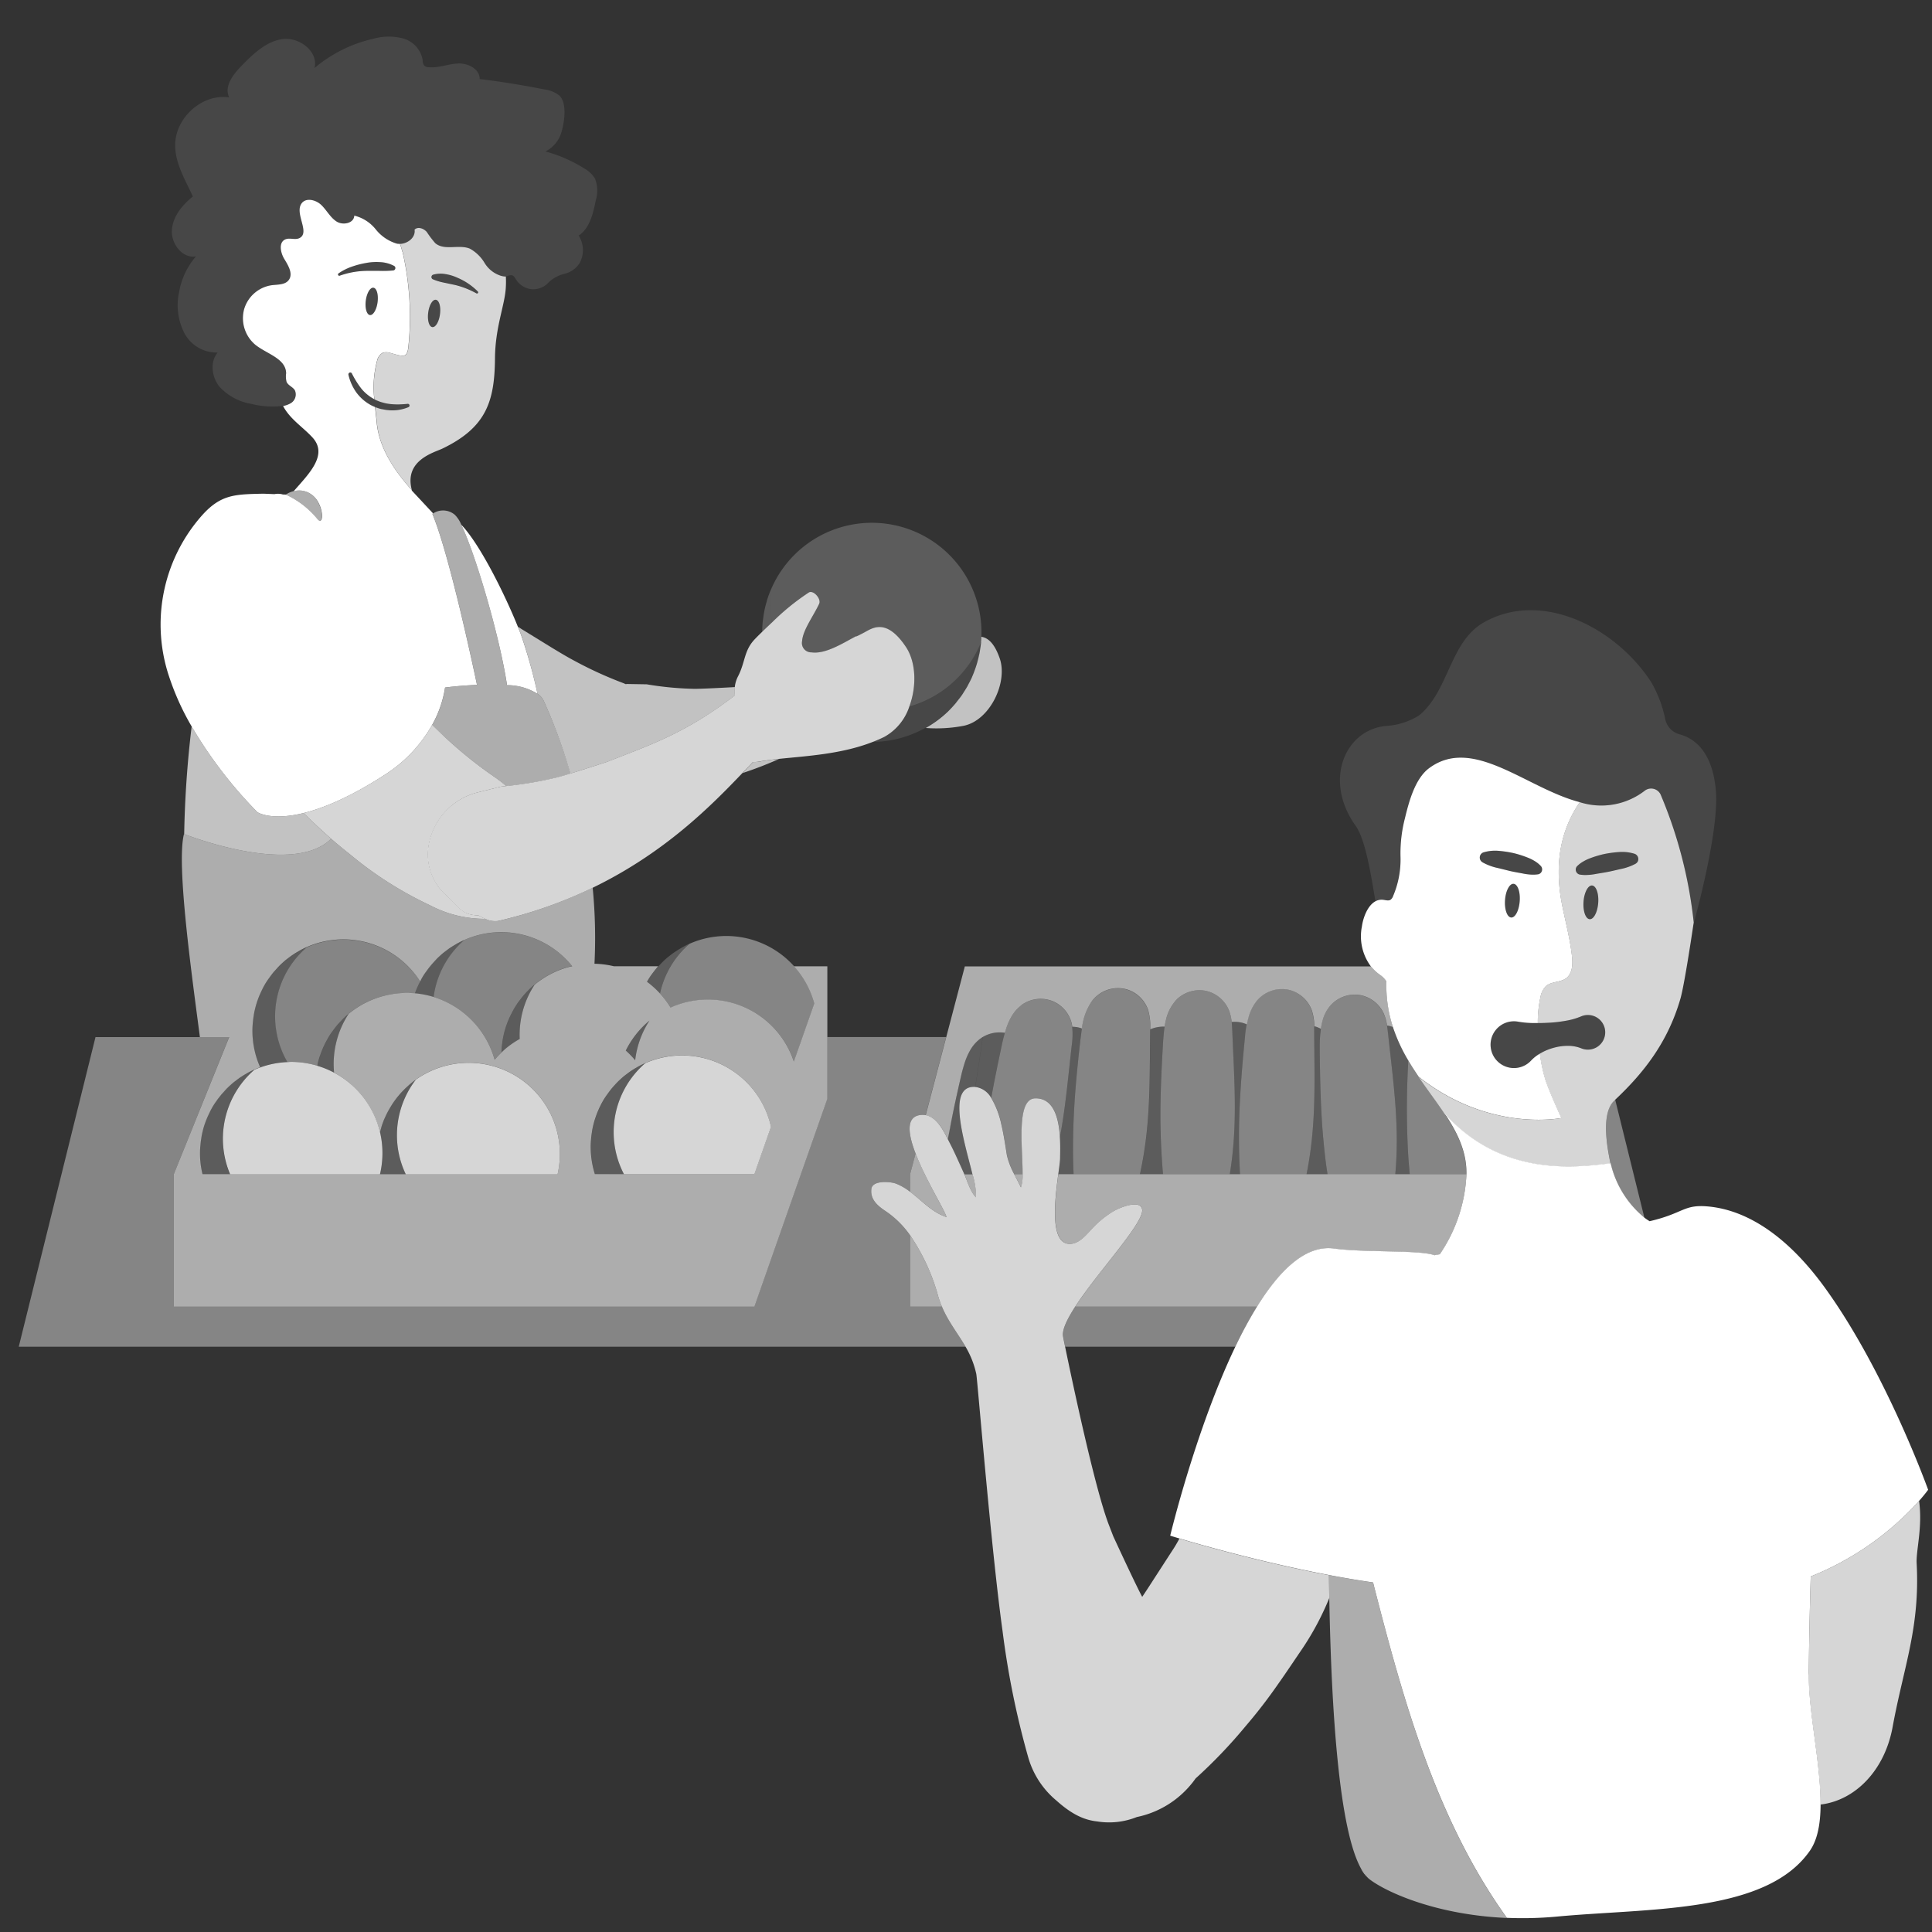 <svg viewBox="0 0 300 300" xmlns="http://www.w3.org/2000/svg"><rect x="0" y="0" width="300" height="300" fill="#333333" stroke="none"/><g fill="#fff"><path d="m 58.14 62 l -.03 -.01 z"/><path d="m 59.37 63.55 c .09 .02 .17 .03 .26 .04 -.15 -.03 -.29 -.05 -.44 -.09 .07 .02 .13 .04 .18 .05 z"/><path d="m 59.9 63.64 l .1 .01 c .17 .02 .35 .04 .52 .05 -.22 -.01 -.44 -.04 -.67 -.07 z"/><path d="m 59.4 62.5 c .18 .05 .37 .1 .56 .14 -.19 -.04 -.38 -.09 -.56 -.14 z"/><path d="m 58.72 62.27 c -.19 -.08 -.38 -.16 -.56 -.26 .18 .09 .37 .18 .56 .26 z"/><path d="m 59.34 62.48 h -.01 q -.31 -.09 -.6 -.21 .3 .12 .61 .21 z"/><path d="m 57.63 62.94 a 6.31 6.31 0 0 0 .62 .28 l .03 .01 a 6.47 6.47 0 0 1 -.65 -.29 z"/><path d="m 58.8 63.41 l .03 .01 .1 .03 c -.14 -.04 -.27 -.08 -.41 -.13 .09 .02 .18 .06 .28 .09 z"/><path d="m 116.95 118.32 c -.52 .53 -1.06 1.11 -1.64 1.72 a 59.34 59.34 0 0 0 5.66 -2.19 c -1.06 .11 -2.07 .24 -3 .4 a 3.98 3.98 0 0 1 -1.02 .07 z" opacity=".7"/><path d="m 152.35 99.72 c 0 .04 -.01 .09 -.02 .13 -.03 .29 -.07 .58 -.12 .88 -.03 .22 -.07 .45 -.11 .67 -.05 .28 -.12 .56 -.19 .84 -.06 .23 -.12 .46 -.18 .69 -.08 .26 -.16 .53 -.25 .79 q -.13 .36 -.26 .72 c -.1 .25 -.2 .49 -.3 .73 s -.24 .5 -.36 .74 c -.11 .22 -.23 .45 -.35 .67 -.15 .26 -.31 .52 -.48 .78 -.12 .19 -.24 .39 -.37 .58 -.2 .29 -.42 .56 -.64 .84 -.12 .15 -.23 .3 -.35 .45 -.36 .42 -.73 .83 -1.13 1.22 a 16.97 16.97 0 0 1 -3.49 2.59 22.43 22.43 0 0 0 5.89 -.34 c 4.09 -.84 6.88 -6.74 5.6 -10.46 -.85 -2.45 -1.89 -3.21 -2.85 -3.36 -.01 .29 -.03 .59 -.06 .88 z" opacity=".7"/><path d="m 135.53 115.22 a 17.11 17.11 0 0 0 3.21 -.33 17.11 17.11 0 0 1 -3.21 .33 z"/><path d="m 119.03 93.49 c .05 -.17 .09 -.35 .15 -.52 -.06 .17 -.1 .35 -.15 .52 z"/><path d="m 118.36 97.79 v .32 -.01 c .01 -.1 0 -.21 0 -.31 z"/><path d="m 118.67 94.98 c .04 -.2 .08 -.39 .12 -.59 -.04 .2 -.08 .39 -.12 .59 z"/><path d="m 118.45 96.42 c .02 -.17 .05 -.33 .07 -.49 -.02 .16 -.05 .32 -.07 .49 z"/><path d="m 119.9 96.64 a 36.4 36.4 0 0 1 5.73 -4.64 c .74 -.35 1.92 1.04 1.57 1.78 -.9 1.9 -2.53 4.07 -2.65 5.79 a 1.45 1.45 0 0 0 1.45 1.75 c 1.76 .24 3.8 -.8 5.86 -1.93 2.3 -1.27 -.08 .11 2.27 -1.12 1.26 -.66 3.45 -2.41 6.53 2.19 1.59 2.37 1.69 6.11 .56 9.21 a 17.02 17.02 0 0 0 11.11 -9.92 c .03 -.29 .04 -.59 .06 -.88 a 17.02 17.02 0 0 0 -32.77 -7.09 17.13 17.13 0 0 0 .28 4.86 z" opacity=".2"/><path d="m 152.1 101.39 c -.05 .28 -.12 .56 -.19 .84 .08 -.28 .14 -.55 .19 -.84 z"/><path d="m 152.33 99.85 c -.03 .29 -.07 .58 -.12 .88 .05 -.29 .09 -.59 .12 -.88 z"/><path d="m 148.73 108.77 c -.12 .15 -.23 .3 -.35 .45 .12 -.15 .23 -.3 .35 -.45 z"/><path d="m 151.74 102.92 q -.11 .4 -.25 .79 c .09 -.26 .17 -.52 .25 -.79 z"/><path d="m 150.56 105.9 c -.11 .22 -.23 .45 -.35 .67 .13 -.22 .24 -.44 .35 -.67 z"/><path d="m 149.74 107.35 c -.12 .19 -.24 .39 -.37 .58 .13 -.19 .25 -.39 .37 -.58 z"/><path d="m 151.23 104.43 c -.1 .25 -.2 .49 -.3 .73 .1 -.24 .2 -.48 .3 -.73 z"/><path d="m 147.24 110.43 c .4 -.39 .78 -.8 1.13 -1.22 .13 -.15 .23 -.3 .35 -.45 .22 -.28 .44 -.56 .64 -.84 .13 -.19 .25 -.39 .37 -.58 .16 -.26 .33 -.51 .48 -.78 .12 -.22 .24 -.44 .35 -.67 .12 -.25 .25 -.49 .36 -.74 s .21 -.49 .3 -.73 .18 -.48 .26 -.72 q .13 -.39 .25 -.79 c .07 -.23 .13 -.46 .18 -.69 .07 -.28 .13 -.56 .19 -.84 .04 -.22 .07 -.44 .11 -.67 .04 -.29 .09 -.58 .12 -.88 0 -.04 .01 -.09 .02 -.13 l -.01 .02 a 17.02 17.02 0 0 1 -11.11 9.92 8.36 8.36 0 0 1 -3.88 4.76 c -.6 .3 -1.21 .56 -1.83 .8 a 17.11 17.11 0 0 0 3.21 -.33 17.32 17.32 0 0 0 8.5 -4.46 z" opacity=".1"/><path d="m 119.9 96.64 a 17.13 17.13 0 0 1 -.28 -4.87 v -.02 c -.16 .4 -.31 .8 -.44 1.21 -.06 .17 -.1 .35 -.15 .52 -.09 .3 -.17 .6 -.24 .9 -.04 .2 -.09 .39 -.12 .59 -.06 .31 -.11 .63 -.15 .95 -.02 .16 -.05 .33 -.07 .49 -.05 .46 -.08 .91 -.09 1.37 v .31 c .46 -.43 .98 -.93 1.54 -1.45 z" opacity=".2"/><path d="m 83.47 107.74 a 2.58 2.58 0 0 1 1.03 1.25 80.81 80.81 0 0 1 4.07 11.13 c 2.37 -.73 5.74 -1.83 5.74 -1.83 l 1.3 -.51 c 6.27 -2.44 11.34 -4.3 18.51 -9.8 a 5.41 5.41 0 0 1 -.01 -1.29 c -1.2 .07 -5.29 .29 -6.35 .27 a 50.07 50.07 0 0 1 -7.34 -.7 l -2.98 -.05 c -.1 0 -.2 .02 -.3 .02 -.13 -.06 -.26 -.12 -.39 -.17 a 60.89 60.89 0 0 1 -7.51 -3.43 c -1.21 -.64 -2.38 -1.35 -3.54 -2.05 l -4.35 -2.68 c -.34 -.2 -.64 -.4 -.93 -.6 .24 .58 .43 1.11 .59 1.54 a 79.3 79.3 0 0 1 2.46 8.9 z" opacity=".7"/><path d="m 51.42 130.24 q -1.44 -1.26 -2.83 -2.59 c -.5 -.48 -.98 -.94 -1.45 -1.4 -5.09 1.25 -7.16 -.13 -7.16 -.13 a 67.57 67.57 0 0 1 -10.22 -13.32 164.16 164.16 0 0 0 -1.16 16.71 c .51 .2 16.92 6.61 22.82 .73 z" opacity=".7"/><path d="m 77.34 143.01 a 3.54 3.54 0 0 1 -1.96 -.33 18.26 18.26 0 0 1 -8.61 -2.11 57.3 57.3 0 0 1 -12.53 -8 c -.96 -.74 -1.9 -1.53 -2.82 -2.33 -5.9 5.88 -22.32 -.53 -22.82 -.73 l -.03 -.01 c -1.23 4.72 1.28 22.34 2.47 31.54 h 4.55 l -8.6 21.29 v 20.56 h 90.15 l 11.33 -32.28 v -20.56 h -5.17 a 14.12 14.12 0 0 1 3.14 5.78 l -3.17 9.02 a 14.05 14.05 0 0 0 -19.14 -8.39 13.95 13.95 0 0 0 -1.66 -2.2 14.12 14.12 0 0 0 -2.01 -1.81 q .24 -.42 .51 -.83 c .06 -.09 .12 -.17 .18 -.25 .18 -.25 .36 -.49 .55 -.73 .1 -.12 .19 -.24 .29 -.35 .07 -.08 .14 -.17 .21 -.25 h -6.88 a 14.11 14.11 0 0 0 -3.01 -.39 80.41 80.41 0 0 0 -.28 -11.81 69.67 69.67 0 0 1 -14.69 5.17 z m 15.02 39.27 a 14.16 14.16 0 0 1 -.64 -4.21 c 0 -.44 .03 -.87 .07 -1.3 .01 -.13 .03 -.25 .04 -.38 q .06 -.48 .14 -.94 c .02 -.12 .04 -.24 .07 -.36 .09 -.41 .19 -.81 .31 -1.21 .02 -.05 .04 -.1 .05 -.15 q .17 -.52 .37 -1.02 c .05 -.12 .11 -.25 .16 -.37 q .18 -.41 .38 -.8 c .06 -.11 .11 -.23 .18 -.34 .19 -.35 .4 -.69 .62 -1.01 .06 -.09 .12 -.17 .18 -.25 q .26 -.37 .54 -.73 .14 -.18 .29 -.35 c .17 -.2 .36 -.4 .54 -.6 .1 -.1 .2 -.21 .3 -.31 q .41 -.4 .84 -.77 c .11 -.09 .22 -.17 .33 -.26 .21 -.16 .42 -.32 .63 -.47 .14 -.1 .28 -.19 .42 -.28 .21 -.14 .43 -.27 .66 -.4 .13 -.08 .26 -.16 .4 -.23 q .47 -.25 .96 -.47 l -.01 .01 a 14.15 14.15 0 0 1 19.52 9.88 l -2.58 7.36 h -24.75 c -.01 -.01 -.02 -.02 -.02 -.04 z m 6.27 -17.64 a 14.01 14.01 0 0 0 -1.46 -1.51 14.22 14.22 0 0 1 3.69 -4.66 14.22 14.22 0 0 0 -2.23 6.17 z m -9.79 -14.6 c -.22 .05 -.44 .09 -.66 .15 a 14.12 14.12 0 0 0 -5.16 2.71 14.16 14.16 0 0 0 -2.32 8.43 14.14 14.14 0 0 0 -1.91 1.28 c -.33 .26 -.63 .54 -.93 .83 0 -.04 0 -.07 .01 -.11 0 .04 -.01 .07 -.01 .11 a 14.07 14.07 0 0 0 -1.06 1.13 c 0 -.02 -.01 -.04 -.01 -.06 a 14.16 14.16 0 0 0 -22.65 -7.08 14.15 14.15 0 0 0 -2.26 9.13 14.19 14.19 0 0 1 7.12 9.26 c .04 -.16 .09 -.31 .13 -.47 .04 -.12 .07 -.25 .1 -.37 .12 -.38 .25 -.75 .4 -1.12 .04 -.1 .09 -.19 .13 -.28 .12 -.28 .25 -.55 .39 -.82 .07 -.14 .14 -.27 .22 -.4 .13 -.24 .27 -.47 .41 -.7 .08 -.12 .15 -.24 .23 -.36 q .32 -.47 .67 -.92 c .09 -.11 .18 -.21 .27 -.32 .17 -.2 .34 -.4 .53 -.59 q .17 -.18 .35 -.36 c .18 -.18 .37 -.35 .56 -.52 .11 -.1 .22 -.21 .34 -.3 .27 -.23 .56 -.45 .85 -.66 l -.01 .01 a 14.16 14.16 0 0 1 22.01 14.69 h -55.14 a 14 14 0 0 1 -.32 -1.82 14.45 14.45 0 0 1 -.07 -1.45 c 0 -.44 .03 -.87 .07 -1.3 .01 -.13 .03 -.25 .04 -.38 q .06 -.48 .14 -.95 c .02 -.12 .04 -.24 .07 -.36 .09 -.41 .19 -.81 .31 -1.21 .02 -.05 .03 -.1 .05 -.14 q .17 -.52 .38 -1.02 c .05 -.12 .1 -.25 .16 -.37 .12 -.27 .25 -.54 .38 -.8 .06 -.11 .11 -.23 .18 -.34 .19 -.35 .4 -.69 .62 -1.01 .06 -.08 .12 -.16 .18 -.25 .17 -.25 .36 -.49 .55 -.73 .1 -.12 .19 -.24 .29 -.35 l .54 -.6 c .1 -.1 .19 -.21 .3 -.31 q .41 -.4 .84 -.77 c .11 -.09 .22 -.17 .33 -.26 .21 -.16 .42 -.32 .64 -.48 .14 -.1 .28 -.19 .42 -.28 .22 -.14 .43 -.27 .66 -.4 .13 -.08 .26 -.16 .4 -.23 .32 -.17 .64 -.33 .96 -.47 l -.01 .01 c .27 -.12 .56 -.23 .84 -.33 a 13.99 13.99 0 0 1 -.56 -1.48 14.17 14.17 0 0 1 -.64 -4.21 c 0 -.44 .03 -.87 .07 -1.3 .01 -.13 .03 -.25 .04 -.38 q .06 -.48 .14 -.94 c .02 -.12 .04 -.24 .07 -.36 .09 -.41 .19 -.81 .31 -1.21 .02 -.05 .04 -.1 .05 -.15 .11 -.35 .24 -.69 .37 -1.02 .05 -.12 .11 -.25 .16 -.37 q .18 -.4 .38 -.8 c .06 -.11 .11 -.23 .18 -.34 .19 -.35 .4 -.69 .62 -1.01 .06 -.09 .12 -.17 .18 -.25 q .26 -.37 .54 -.73 c .1 -.12 .19 -.24 .29 -.35 l .54 -.6 c .1 -.1 .2 -.21 .3 -.31 .27 -.27 .55 -.52 .84 -.77 .11 -.09 .22 -.17 .33 -.26 .21 -.16 .42 -.32 .63 -.47 q .21 -.14 .42 -.28 c .21 -.14 .43 -.27 .66 -.4 .13 -.08 .26 -.16 .4 -.23 .31 -.17 .64 -.33 .96 -.47 l -.01 .01 a 14.14 14.14 0 0 1 17.58 5.35 c .06 -.11 .11 -.22 .17 -.33 .19 -.35 .4 -.69 .62 -1.01 l .18 -.24 c .18 -.25 .36 -.5 .55 -.73 .1 -.12 .19 -.23 .29 -.35 .18 -.21 .36 -.4 .54 -.6 .1 -.1 .19 -.21 .29 -.31 q .41 -.4 .84 -.77 c .11 -.09 .22 -.17 .33 -.26 .21 -.16 .42 -.32 .64 -.48 .14 -.1 .28 -.19 .42 -.28 .22 -.14 .44 -.27 .66 -.4 .13 -.08 .26 -.16 .4 -.23 q .47 -.25 .96 -.47 l -.01 .01 a 14.14 14.14 0 0 1 16.73 4.08 z" opacity=".6"/><path d="m 51.42 130.24 c .92 .8 1.85 1.58 2.82 2.33 a 57.3 57.3 0 0 0 12.53 8 18.26 18.26 0 0 0 8.61 2.11 8.27 8.27 0 0 1 -1.07 -.54 c -2.62 -.06 -2.95 -1.26 -4.89 -3.01 a 8.48 8.48 0 0 1 -2.82 -8.05 10.24 10.24 0 0 1 7.68 -8.06 l 3.5 -.87 c .28 -.03 .56 -.06 .83 -.09 -.47 -.41 -.96 -.8 -1.5 -1.19 a 67.11 67.11 0 0 1 -7.72 -6.13 c -.78 -.71 -1.53 -1.45 -2.28 -2.19 a 21.95 21.95 0 0 1 -7.16 7.63 c -5.53 3.59 -9.73 5.31 -12.81 6.07 .47 .46 .95 .92 1.45 1.4 q 1.39 1.32 2.83 2.59 z" opacity=".8"/><path d="m 39.98 126.12 s 2.07 1.38 7.16 .13 c 3.09 -.76 7.29 -2.48 12.81 -6.07 a 21.95 21.95 0 0 0 7.16 -7.63 17.24 17.24 0 0 0 2 -5.79 c 1.52 -.2 3.18 -.34 4.96 -.41 -1.52 -7.16 -4.63 -21.05 -6.93 -26.55 a 1.38 1.38 0 0 1 .11 -.08 c -2.09 -2.25 -3.3 -3.54 -3.3 -3.54 -.01 -.03 -.01 -.05 -.02 -.08 -1.44 -1.63 -4.95 -5.65 -5.42 -10.34 -.08 -.85 -.19 -1.7 -.27 -2.56 a 6.31 6.31 0 0 1 -.62 -.28 6.82 6.82 0 0 1 -2.29 -1.99 7.67 7.67 0 0 1 -1.22 -2.72 .3 .3 0 0 1 .14 -.33 .28 .28 0 0 1 .39 .11 l .01 .02 a 14.02 14.02 0 0 0 1.44 2.31 6.51 6.51 0 0 0 2 1.65 l .03 .01 a 15.96 15.96 0 0 1 .42 -5.93 1.85 1.85 0 0 1 .92 -1.29 2 2 0 0 1 1.17 .05 c .5 .12 1.71 .57 2.19 .37 s .56 -1.02 .6 -1.45 a 44.94 44.94 0 0 0 -.91 -14.6 l -.03 -.02 a 12.42 12.42 0 0 0 -.38 -1.25 2.16 2.16 0 0 1 -.45 -.02 6.57 6.57 0 0 1 -3.3 -2.22 6.12 6.12 0 0 0 -3.34 -2.14 c -.04 1.19 -1.75 1.55 -2.74 .92 s -1.54 -1.77 -2.39 -2.58 -2.4 -1.18 -3.07 -.21 c -1.09 1.57 1.39 4.51 -.31 5.36 -.68 .34 -1.55 -.11 -2.24 .22 -1.03 .5 -.7 2.08 -.09 3.07 s 1.35 2.25 .69 3.19 c -.56 .8 -1.72 .72 -2.68 .84 a 5.25 5.25 0 0 0 -4.28 3.75 5.39 5.39 0 0 0 1.74 5.49 c 1.77 1.43 4.76 2.13 4.79 4.44 a 3.42 3.42 0 0 0 .07 1.33 c .25 .56 .95 .77 1.28 1.29 a 1.58 1.58 0 0 1 -.67 2.04 3.55 3.55 0 0 1 -1.15 .41 c .05 .09 .09 .19 .15 .28 1.11 1.89 2.97 3.04 4.41 4.61 2.5 2.73 -.63 5.7 -2.92 8.35 a 3.23 3.23 0 0 1 2.77 .51 c 2 1.42 2 5.14 .89 3.77 a 13.74 13.74 0 0 0 -4.87 -3.76 l -.48 -.02 -.03 -.01 a 2.75 2.75 0 0 0 -1.27 -.04 c -.89 -.04 -1.71 -.07 -1.74 -.07 -4.36 .1 -6.57 .08 -9.52 3.39 a 25.52 25.52 0 0 0 -5.32 24.3 40.32 40.32 0 0 0 3.73 8.45 67.57 67.57 0 0 0 10.22 13.32 z m 18.65 -79.2 c -.15 1.17 -.69 2.07 -1.19 2 s -.79 -1.07 -.64 -2.24 .68 -2.07 1.19 -2 .79 1.07 .64 2.24 z m 2.42 -4.92 h -.01 a 17.16 17.16 0 0 1 -2.1 .06 c -.69 -.01 -1.38 -.01 -2.07 0 a 13.05 13.05 0 0 0 -4.12 .75 .19 .19 0 0 1 -.23 -.08 .2 .2 0 0 1 .05 -.28 8.44 8.44 0 0 1 2 -1.02 13.7 13.7 0 0 1 2.18 -.58 8.71 8.71 0 0 1 2.25 -.15 5.17 5.17 0 0 1 2.2 .59 .38 .38 0 0 1 .19 .29 .38 .38 0 0 1 -.34 .42 z"/><path d="m 58.72 62.27 q .3 .12 .6 .21 a 6.61 6.61 0 0 1 -1.17 -.47 c .19 .09 .38 .18 .57 .26 z"/><path d="m 70.77 72.54 l .04 -.02"/><path d="m 78.73 106.39 a 8.93 8.93 0 0 1 4.74 1.35 79.3 79.3 0 0 0 -2.47 -8.89 c -.15 -.44 -.35 -.96 -.59 -1.54 -1.79 -4.47 -5.75 -12.68 -8.79 -15.84 2.18 4.47 5.98 17.36 7.11 24.92 z"/><path d="m 77.68 42.79 a 4.56 4.56 0 0 1 -2.44 -1.97 6.08 6.08 0 0 0 -2.28 -2.21 c -1.71 -.71 -3.95 .36 -5.37 -.85 a 15.42 15.42 0 0 1 -1.32 -1.74 c -.48 -.55 -1.38 -.88 -1.9 -.36 .19 1.2 -1.04 2.17 -2.25 2.21 a 12.42 12.42 0 0 1 .38 1.25 l .03 .02 a 44.94 44.94 0 0 1 .91 14.6 c -.04 .43 -.13 1.25 -.6 1.45 s -1.69 -.25 -2.19 -.37 a 2 2 0 0 0 -1.17 -.05 1.85 1.85 0 0 0 -.92 1.29 15.96 15.96 0 0 0 -.42 5.94 l .02 .01 a 6.61 6.61 0 0 0 1.17 .47 h .01 c .02 .01 .04 .01 .06 .02 .18 .05 .37 .1 .56 .14 q .32 .06 .65 .1 a 11.5 11.5 0 0 0 1.33 .06 c .45 -.02 .9 -.04 1.35 -.09 h .01 a .26 .26 0 0 1 .27 .16 .27 .27 0 0 1 -.14 .35 6.46 6.46 0 0 1 -2.89 .49 c -.17 -.01 -.35 -.03 -.52 -.05 l -.1 -.01 -.04 -.01 c -.08 -.01 -.15 -.03 -.23 -.04 s -.17 -.03 -.26 -.04 c -.06 -.01 -.12 -.03 -.17 -.04 -.09 -.02 -.18 -.04 -.27 -.07 l -.1 -.03 -.03 -.01 c -.09 -.03 -.18 -.06 -.27 -.09 s -.16 -.05 -.25 -.08 l -.03 -.01 c .09 .86 .19 1.71 .27 2.56 .46 4.69 3.98 8.7 5.42 10.34 -1.28 -4.67 3.46 -5.86 4.73 -6.47 6.86 -3.3 8.11 -7.38 8.17 -14.02 .04 -4.88 1.52 -8.19 1.68 -10.96 a 15.47 15.47 0 0 0 .01 -1.74 2.77 2.77 0 0 1 -.87 -.15 z m -9.36 6 c -.15 1.17 -.68 2.07 -1.19 2 s -.79 -1.07 -.64 -2.24 .68 -2.07 1.19 -2 .8 1.07 .64 2.24 z m 5.92 -3.32 a .2 .2 0 0 1 -.27 .08 13.09 13.09 0 0 0 -3.31 -1.3 l -1.71 -.36 a 8.61 8.61 0 0 1 -1.72 -.52 h -.01 a .38 .38 0 0 1 -.21 -.24 .39 .39 0 0 1 .25 -.48 4.27 4.27 0 0 1 1.92 -.09 7.05 7.05 0 0 1 1.84 .56 9.9 9.9 0 0 1 3.17 2.13 .21 .21 0 0 1 .05 .22 z" opacity=".8"/><path d="m 67.68 46.54 c -.5 -.07 -1.04 .83 -1.19 2 s .14 2.18 .64 2.24 1.04 -.83 1.19 -2 -.13 -2.17 -.64 -2.24 z" opacity=".1"/><path d="m 57.99 44.68 c -.51 -.07 -1.04 .83 -1.19 2 s .14 2.17 .64 2.24 1.04 -.83 1.19 -2 -.13 -2.17 -.64 -2.24 z" opacity=".1"/><path d="m 58.52 63.31 c .14 .05 .27 .09 .41 .13 .09 .03 .18 .05 .27 .07 .14 .03 .29 .06 .44 .09 .08 .01 .15 .03 .23 .04 .22 .03 .44 .06 .67 .07 a 6.46 6.46 0 0 0 2.89 -.49 .27 .27 0 0 0 .14 -.35 .26 .26 0 0 0 -.27 -.16 h -.01 c -.45 .05 -.91 .07 -1.35 .09 a 11.5 11.5 0 0 1 -1.33 -.06 q -.33 -.04 -.65 -.1 c -.19 -.04 -.37 -.09 -.56 -.14 -.02 -.01 -.04 -.01 -.06 -.02 q -.31 -.09 -.62 -.21 c -.19 -.08 -.38 -.16 -.56 -.26 l -.02 -.01 -.03 -.01 a 6.51 6.51 0 0 1 -2 -1.65 14.02 14.02 0 0 1 -1.44 -2.31 l -.01 -.02 a .28 .28 0 0 0 -.39 -.11 .3 .3 0 0 0 -.14 .33 7.67 7.67 0 0 0 1.22 2.72 6.82 6.82 0 0 0 2.29 1.99 6.47 6.47 0 0 0 .64 .29 c .08 .03 .16 .05 .24 .08 z" opacity=".1"/><path d="m 61.19 41.28 a 5.17 5.17 0 0 0 -2.2 -.59 8.71 8.71 0 0 0 -2.25 .15 13.7 13.7 0 0 0 -2.18 .58 8.44 8.44 0 0 0 -2 1.02 .2 .2 0 0 0 -.05 .28 .19 .19 0 0 0 .23 .08 13.05 13.05 0 0 1 4.12 -.75 c .7 -.01 1.39 0 2.07 0 a 17.16 17.16 0 0 0 2.11 -.05 h .01 a .38 .38 0 0 0 .33 -.42 .38 .38 0 0 0 -.19 -.3 z" opacity=".1"/><path d="m 71.04 43.1 a 7.05 7.05 0 0 0 -1.84 -.56 4.27 4.27 0 0 0 -1.92 .09 .39 .39 0 0 0 -.25 .48 .38 .38 0 0 0 .21 .24 h .01 a 8.61 8.61 0 0 0 1.72 .52 l 1.71 .36 a 13.09 13.09 0 0 1 3.31 1.3 .2 .2 0 0 0 .27 -.08 .21 .21 0 0 0 -.03 -.24 9.9 9.9 0 0 0 -3.19 -2.11 z" opacity=".1"/><path d="m 49.23 80.55 c 1.11 1.38 1.11 -2.35 -.89 -3.77 a 3.23 3.23 0 0 0 -2.77 -.51 3.82 3.82 0 0 0 -1.19 .53 13.74 13.74 0 0 1 4.85 3.75 z" opacity=".6"/><path d="m 45.77 60.58 c -.33 -.52 -1.03 -.72 -1.28 -1.29 a 3.42 3.42 0 0 1 -.06 -1.32 c -.04 -2.31 -3.02 -3.01 -4.79 -4.44 a 5.39 5.39 0 0 1 -1.74 -5.49 5.25 5.25 0 0 1 4.29 -3.74 c .96 -.12 2.11 -.04 2.68 -.84 .66 -.94 -.08 -2.21 -.69 -3.19 s -.94 -2.57 .09 -3.07 c .69 -.33 1.56 .12 2.24 -.22 1.69 -.85 -.79 -3.79 .31 -5.36 .68 -.97 2.22 -.6 3.07 .21 s 1.4 1.95 2.39 2.58 2.7 .27 2.74 -.92 a 6.12 6.12 0 0 1 3.34 2.14 6.57 6.57 0 0 0 3.3 2.22 2.16 2.16 0 0 0 .45 .02 c 1.21 -.04 2.44 -1 2.25 -2.21 .52 -.51 1.42 -.18 1.9 .36 a 15.42 15.42 0 0 0 1.32 1.74 c 1.42 1.2 3.66 .13 5.37 .85 a 6.08 6.08 0 0 1 2.28 2.21 4.56 4.56 0 0 0 2.44 1.97 2.77 2.77 0 0 0 .85 .13 1.43 1.43 0 0 0 .29 -.06 1.27 1.27 0 0 1 .72 -.11 c .28 .09 .43 .38 .59 .64 a 3.24 3.24 0 0 0 2.29 1.5 3.2 3.2 0 0 0 2.59 -.84 5.33 5.33 0 0 1 2.55 -1.51 3.89 3.89 0 0 0 2.45 -1.68 4.22 4.22 0 0 0 -.14 -4.28 c 1.7 -1.14 2.24 -3.39 2.64 -5.42 a 5.22 5.22 0 0 0 -.1 -3.41 4.52 4.52 0 0 0 -1.72 -1.62 22.19 22.19 0 0 0 -5.98 -2.61 4.89 4.89 0 0 0 2.54 -3.21 c .41 -1.45 .84 -4.37 -.41 -5.5 a 4.79 4.79 0 0 0 -2.34 -.93 q -4.97 -.99 -10 -1.61 c 0 -1.57 -1.83 -2.48 -3.37 -2.41 s -3.03 .72 -4.55 .58 a 1.02 1.02 0 0 1 -.72 -.28 1.47 1.47 0 0 1 -.22 -.83 4.22 4.22 0 0 0 -2.97 -3.34 8.76 8.76 0 0 0 -4.62 .01 21.6 21.6 0 0 0 -9.2 4.56 c .63 -2.59 -2.4 -4.85 -4.98 -4.49 s -4.62 2.37 -6.46 4.26 c -1.26 1.3 -2.63 3.15 -1.81 4.79 -4.17 -.62 -8.42 3.17 -8.39 7.47 .02 2.83 1.57 5.36 2.75 7.92 -1.65 1.32 -3.13 3.11 -3.26 5.25 s 1.68 4.42 3.74 4.05 a 11.42 11.42 0 0 0 -2.63 5.61 9.51 9.51 0 0 0 .81 6.27 5.67 5.67 0 0 0 5.19 3.05 c -1.24 1.47 -.92 3.85 .3 5.33 a 8.67 8.67 0 0 0 4.95 2.65 13.09 13.09 0 0 0 4.89 .3 3.55 3.55 0 0 0 1.15 -.41 1.58 1.58 0 0 0 .68 -2.03 z" opacity=".1"/><path d="m 114.11 107.98 c -7.17 5.5 -12.24 7.36 -18.51 9.8 l -1.3 .51 s -3.36 1.1 -5.74 1.83 c -.87 .27 -1.61 .48 -2 .58 a 59.63 59.63 0 0 1 -7.97 1.36 c -.28 .03 -.56 .07 -.83 .09 l -3.5 .87 a 10.24 10.24 0 0 0 -7.68 8.06 8.48 8.48 0 0 0 2.82 8.05 c 1.94 1.76 2.27 2.96 4.89 3.01 a 8.27 8.27 0 0 0 1.07 .54 3.54 3.54 0 0 0 1.96 .33 69.67 69.67 0 0 0 14.69 -5.15 c 11.24 -5.44 18.46 -12.79 23.27 -17.82 .58 -.61 1.13 -1.18 1.64 -1.72 a 3.98 3.98 0 0 0 1.02 -.08 c .93 -.16 1.94 -.29 3 -.4 4.38 -.46 9.71 -.73 14.57 -2.63 .62 -.24 1.23 -.5 1.83 -.8 a 8.36 8.36 0 0 0 3.88 -4.76 c 1.14 -3.1 1.03 -6.84 -.56 -9.21 -3.08 -4.6 -5.27 -2.85 -6.53 -2.19 -2.36 1.24 .03 -.14 -2.27 1.12 -2.06 1.14 -4.1 2.17 -5.86 1.93 a 1.45 1.45 0 0 1 -1.45 -1.75 c .12 -1.72 1.76 -3.89 2.65 -5.79 .35 -.74 -.84 -2.13 -1.57 -1.78 a 36.4 36.4 0 0 0 -5.73 4.65 c -.56 .52 -1.08 1.02 -1.54 1.46 v .01 c -.51 .49 -.93 .91 -1.2 1.2 -1.66 1.77 -1.41 3.49 -2.56 5.72 a 4.78 4.78 0 0 0 -.5 1.65 5.41 5.41 0 0 0 .01 1.31 z" opacity=".8"/><path d="m 297.99 233.06 a 45.17 45.17 0 0 1 -16.82 11.73 c -.13 4.42 -.25 9.28 -.3 14.62 0 .25 -.01 .49 -.01 .73 -.06 5.68 1.86 13.75 1.82 20.07 5.35 -.62 9.96 -5.26 11.2 -12.02 1.73 -9.44 4.26 -15.39 3.74 -25.39 -.13 -2.01 .95 -5.65 .37 -9.74 z" opacity=".8"/><path d="m 165.08 207.52 c .01 .07 .13 .65 .32 1.6 h 26.43 a 65.46 65.46 0 0 1 3.37 -6.23 h -28.23 c -1.27 1.94 -2.07 3.61 -1.89 4.63 z" opacity=".4"/><path d="m 250.04 180.46 c .01 .06 .04 .13 .06 .19 h -.02 a 15.41 15.41 0 0 0 5.27 8.47 l -4.55 -18.38 c -.05 .05 -.09 .09 -.14 .14 -2.07 1.95 -1.09 7.23 -.62 9.58 z" opacity=".4"/><path d="m 141.32 202.89 v -11.08 a 14.75 14.75 0 0 0 -3.8 -3.75 c -1.26 -.83 -2.42 -1.83 -2.21 -3.46 .18 -1.37 2.97 -1.13 3.83 -.8 a 9.07 9.07 0 0 1 2.18 1.26 v -2.73 l .85 -3.22 c -1.15 -2.99 -1.51 -5.57 .59 -5.95 a 2.69 2.69 0 0 1 .97 0 l 3.19 -12.13 h -18.46 v 9.57 l -11.33 32.28 h -90.14 v -20.55 l 8.59 -21.29 h -20.75 l -11.92 48.08 h 147.02 c -1.19 -2.07 -2.66 -3.84 -3.67 -6.23 z" opacity=".4"/><path d="m 44.24 149.2 c .11 -.09 .22 -.17 .33 -.26 -.1 .09 -.22 .17 -.33 .26 z"/><path d="m 45.21 148.47 q .21 -.14 .42 -.28 -.21 .13 -.42 .28 z"/><path d="m 43.4 149.97 c -.1 .1 -.2 .2 -.3 .31 .1 -.11 .2 -.21 .3 -.31 z"/><path d="m 46.28 147.79 c .13 -.08 .26 -.16 .4 -.23 -.14 .07 -.27 .15 -.4 .23 z"/><path d="m 42.27 151.22 c .1 -.12 .19 -.24 .29 -.35 -.1 .12 -.19 .23 -.29 .35 z"/><path d="m 40.21 154.71 c .05 -.12 .11 -.25 .16 -.37 -.05 .13 -.1 .25 -.16 .37 z"/><path d="m 40.76 153.55 c .06 -.11 .11 -.23 .18 -.34 -.07 .11 -.12 .22 -.18 .34 z"/><path d="m 41.55 152.2 c .06 -.09 .12 -.17 .18 -.25 -.06 .08 -.13 .16 -.18 .25 z"/><path d="m 39.8 164.29 a 13.99 13.99 0 0 0 .56 1.48 13.99 13.99 0 0 1 -.56 -1.48 z"/><path d="m 39.41 157.45 c .02 -.12 .04 -.24 .07 -.36 -.03 .12 -.05 .24 -.07 .36 z"/><path d="m 39.22 158.77 c .01 -.13 .03 -.25 .04 -.38 -.01 .13 -.02 .25 -.04 .38 z"/><path d="m 39.16 160.07 a 14.17 14.17 0 0 0 .64 4.21 14.17 14.17 0 0 1 -.64 -4.21 z"/><path d="m 39.79 155.88 c .02 -.05 .04 -.1 .05 -.15 -.02 .05 -.04 .1 -.05 .15 z"/><path d="m 40.36 165.76 a 14.08 14.08 0 0 1 4.29 -.85 14.13 14.13 0 0 1 2.99 -17.82 l .01 -.01 c -.33 .14 -.65 .3 -.96 .47 -.14 .07 -.27 .15 -.4 .23 -.22 .13 -.44 .26 -.66 .4 q -.21 .14 -.42 .28 c -.22 .15 -.43 .31 -.63 .47 -.11 .09 -.22 .17 -.33 .26 -.29 .24 -.57 .5 -.84 .77 -.1 .1 -.2 .21 -.3 .31 -.19 .19 -.37 .39 -.54 .6 -.1 .12 -.2 .23 -.29 .35 q -.28 .35 -.54 .73 c -.06 .08 -.12 .16 -.18 .25 -.22 .33 -.42 .67 -.62 1.01 -.06 .11 -.12 .22 -.18 .34 q -.2 .39 -.38 .8 c -.05 .12 -.11 .25 -.16 .37 -.14 .34 -.26 .67 -.37 1.02 -.02 .05 -.04 .1 -.05 .15 -.12 .4 -.22 .8 -.31 1.21 -.03 .12 -.05 .24 -.07 .36 q -.09 .47 -.14 .94 c -.02 .13 -.03 .25 -.04 .38 -.04 .43 -.07 .86 -.07 1.3 a 14.17 14.17 0 0 0 .64 4.21 13.99 13.99 0 0 0 .55 1.47 z" opacity=".2"/><path d="m 68.72 148.07 c .11 -.09 .22 -.17 .33 -.26 -.11 .09 -.22 .17 -.33 .26 z"/><path d="m 67.58 149.14 c .1 -.1 .19 -.21 .29 -.31 -.09 .1 -.19 .21 -.29 .31 z"/><path d="m 77.81 144.76 a 14.11 14.11 0 0 0 -5.7 1.2 14.14 14.14 0 0 0 -4.78 8.86 14.15 14.15 0 0 1 9.46 9.68 c 0 .02 .01 .04 .01 .06 a 14.07 14.07 0 0 1 1.06 -1.13 c 0 -.04 .01 -.07 .01 -.11 .01 -.36 .04 -.72 .08 -1.08 .02 -.13 .04 -.27 .05 -.4 q .06 -.44 .15 -.87 c .03 -.12 .05 -.25 .08 -.37 .09 -.39 .2 -.77 .32 -1.14 .03 -.1 .07 -.19 .1 -.29 .1 -.29 .21 -.57 .33 -.85 .06 -.14 .12 -.28 .19 -.42 .11 -.24 .23 -.48 .36 -.72 .07 -.13 .13 -.26 .2 -.38 .19 -.33 .39 -.65 .6 -.97 .08 -.12 .17 -.23 .25 -.34 .16 -.21 .31 -.42 .48 -.63 l .33 -.39 c .17 -.19 .34 -.38 .52 -.56 .11 -.11 .21 -.22 .32 -.33 q .39 -.37 .8 -.71 l -.01 .01 a 14.12 14.12 0 0 1 5.16 -2.71 c .22 -.06 .44 -.1 .66 -.15 a 14.14 14.14 0 0 0 -11.03 -5.26 z" opacity=".4"/><path d="m 70.76 146.65 c .13 -.08 .26 -.16 .4 -.23 -.14 .08 -.27 .16 -.4 .23 z"/><path d="m 67.04 149.74 c -.1 .12 -.2 .23 -.29 .35 q .14 -.18 .29 -.35 z"/><path d="m 69.69 147.33 c .14 -.1 .28 -.19 .42 -.28 -.15 .09 -.29 .19 -.42 .28 z"/><path d="m 66.03 151.06 c .06 -.08 .12 -.16 .18 -.24 -.07 .08 -.13 .16 -.18 .24 z"/><path d="m 65.41 152.08 c -.06 .11 -.11 .22 -.17 .33 a 14.14 14.14 0 0 0 -17.61 -5.31 14.13 14.13 0 0 0 -2.99 17.82 c .19 -.01 .38 -.03 .57 -.03 a 14.16 14.16 0 0 1 4.06 .6 c .03 -.12 .05 -.24 .08 -.36 .09 -.39 .19 -.77 .32 -1.14 .03 -.1 .07 -.19 .1 -.28 q .15 -.43 .33 -.85 c .06 -.14 .12 -.28 .19 -.42 .11 -.25 .23 -.49 .36 -.72 .07 -.13 .13 -.25 .2 -.38 q .28 -.5 .6 -.97 c .08 -.12 .17 -.22 .25 -.34 .16 -.21 .32 -.43 .48 -.63 .11 -.13 .21 -.26 .32 -.38 .17 -.19 .35 -.38 .52 -.56 .11 -.11 .21 -.22 .32 -.33 .26 -.25 .52 -.49 .8 -.71 l -.01 .01 a 14.07 14.07 0 0 1 10.3 -3.17 14.01 14.01 0 0 1 .98 -2.18 z" opacity=".4"/><path d="m 72.11 145.97 l .01 -.01 q -.49 .22 -.96 .47 c -.13 .07 -.26 .15 -.4 .23 -.22 .13 -.44 .26 -.66 .4 -.14 .09 -.28 .19 -.42 .28 -.22 .15 -.43 .31 -.64 .48 -.11 .09 -.22 .17 -.33 .26 q -.44 .37 -.84 .77 c -.1 .1 -.2 .2 -.29 .31 -.19 .2 -.37 .39 -.54 .6 q -.15 .17 -.29 .35 c -.19 .24 -.37 .48 -.55 .73 -.06 .08 -.12 .16 -.18 .24 -.22 .33 -.42 .67 -.62 1.01 a 14.01 14.01 0 0 0 -.97 2.18 14.19 14.19 0 0 1 2.9 .57 14.14 14.14 0 0 1 4.78 -8.87 z" opacity=".2"/><path d="m 104.64 147.9 q .21 -.15 .42 -.28 -.22 .14 -.42 .28 z"/><path d="m 103.67 148.63 c .11 -.09 .22 -.17 .33 -.26 -.1 .09 -.22 .17 -.33 .26 z"/><path d="m 102.53 149.71 c .1 -.1 .19 -.21 .3 -.31 -.1 .1 -.2 .2 -.3 .31 z"/><path d="m 105.71 147.22 c .13 -.08 .26 -.16 .4 -.23 -.14 .07 -.27 .16 -.4 .23 z"/><path d="m 102.48 154.27 a 13.95 13.95 0 0 1 1.66 2.2 14.05 14.05 0 0 1 19.14 8.39 l 3.17 -9.02 a 14.15 14.15 0 0 0 -19.37 -9.3 14.16 14.16 0 0 0 -4.6 7.73 z" opacity=".4"/><path d="m 101.7 150.66 c .1 -.12 .19 -.24 .29 -.35 -.1 .11 -.19 .23 -.29 .35 z"/><path d="m 100.98 151.63 c .06 -.09 .12 -.17 .18 -.25 -.06 .09 -.13 .17 -.18 .25 z"/><path d="m 101.7 150.66 c -.19 .24 -.37 .48 -.55 .73 -.06 .08 -.12 .16 -.18 .25 q -.27 .4 -.51 .83 a 14.12 14.12 0 0 1 2.01 1.81 14.16 14.16 0 0 1 4.59 -7.73 l .01 -.01 c -.33 .14 -.65 .3 -.96 .47 -.14 .07 -.27 .15 -.4 .23 -.22 .13 -.44 .26 -.65 .4 q -.21 .14 -.42 .28 c -.22 .15 -.43 .31 -.63 .47 -.11 .09 -.23 .17 -.33 .26 -.29 .24 -.57 .5 -.84 .77 -.1 .1 -.2 .2 -.3 .31 s -.22 .23 -.33 .35 c -.07 .08 -.14 .17 -.21 .25 -.11 .09 -.2 .21 -.3 .33 z" opacity=".2"/><path d="m 52.18 159.41 c .1 -.13 .21 -.26 .32 -.38 -.11 .12 -.21 .25 -.32 .38 z"/><path d="m 53.03 158.46 c .11 -.11 .21 -.22 .32 -.33 -.11 .11 -.22 .22 -.32 .33 z"/><path d="m 51.45 160.37 c .08 -.12 .17 -.22 .25 -.34 -.08 .12 -.17 .23 -.25 .34 z"/><path d="m 49.67 163.99 c .03 -.1 .07 -.19 .1 -.28 -.03 .09 -.07 .19 -.1 .28 z"/><path d="m 49.36 165.13 c -.03 .12 -.05 .24 -.08 .36 .03 -.12 .05 -.24 .08 -.36 z"/><path d="m 50.1 162.85 c .06 -.14 .12 -.28 .19 -.42 -.07 .15 -.13 .29 -.19 .42 z"/><path d="m 50.65 161.72 c .07 -.13 .13 -.25 .2 -.38 -.07 .13 -.14 .25 -.2 .38 z"/><path d="m 53.35 158.13 c -.11 .11 -.21 .22 -.32 .33 -.18 .18 -.36 .37 -.52 .56 -.11 .13 -.22 .26 -.32 .38 -.17 .21 -.33 .42 -.48 .63 -.08 .11 -.17 .22 -.25 .34 q -.32 .47 -.6 .97 c -.07 .12 -.13 .25 -.2 .38 -.13 .24 -.25 .48 -.36 .72 -.06 .14 -.13 .28 -.19 .42 q -.18 .42 -.33 .85 c -.03 .09 -.07 .19 -.1 .28 -.12 .38 -.23 .76 -.32 1.14 -.03 .12 -.05 .24 -.07 .36 a 14.15 14.15 0 0 1 2.6 1.07 14.15 14.15 0 0 1 2.26 -9.13 l .01 -.01 c -.29 .23 -.56 .47 -.81 .71 z" opacity=".2"/><path d="m 78.98 158.33 c .06 -.14 .12 -.28 .19 -.42 -.06 .14 -.13 .28 -.19 .42 z"/><path d="m 79.53 157.19 c .07 -.13 .13 -.26 .2 -.38 -.07 .12 -.13 .25 -.2 .38 z"/><path d="m 78.55 159.46 c .03 -.1 .07 -.19 .1 -.29 -.03 .1 -.07 .19 -.1 .29 z"/><path d="m 78.16 160.98 c .03 -.12 .05 -.25 .08 -.37 -.03 .12 -.05 .24 -.08 .37 z"/><path d="m 81.06 154.88 l .33 -.39 c -.11 .13 -.22 .26 -.33 .39 z"/><path d="m 80.33 155.84 c .08 -.12 .17 -.23 .25 -.34 -.08 .12 -.17 .23 -.25 .34 z"/><path d="m 81.91 153.93 c .11 -.11 .21 -.22 .32 -.33 -.11 .11 -.21 .22 -.32 .33 z"/><path d="m 77.95 162.25 c .02 -.13 .04 -.27 .05 -.4 -.01 .13 -.03 .26 -.05 .4 z"/><path d="m 82.23 153.6 c -.11 .11 -.21 .22 -.32 .33 -.18 .18 -.35 .37 -.52 .56 -.11 .13 -.22 .26 -.33 .39 -.17 .2 -.32 .41 -.48 .63 -.08 .11 -.17 .23 -.25 .34 -.21 .31 -.41 .64 -.6 .97 -.07 .12 -.14 .25 -.2 .38 -.13 .24 -.25 .48 -.36 .72 -.06 .14 -.13 .28 -.19 .42 -.12 .28 -.23 .56 -.33 .85 -.03 .1 -.07 .19 -.1 .29 -.12 .38 -.23 .76 -.32 1.14 -.03 .12 -.05 .25 -.08 .37 q -.09 .43 -.15 .87 c -.02 .13 -.04 .27 -.05 .4 -.04 .36 -.07 .72 -.08 1.08 0 .04 -.01 .07 -.01 .11 .3 -.28 .6 -.56 .93 -.83 a 14.14 14.14 0 0 1 1.91 -1.28 14.16 14.16 0 0 1 2.32 -8.43 l .01 -.01 q -.41 .33 -.8 .7 z" opacity=".2"/><path d="m 97.17 163.13 a 14.01 14.01 0 0 1 1.46 1.51 14.22 14.22 0 0 1 2.24 -6.17 14.22 14.22 0 0 0 -3.7 4.66 z" opacity=".2"/><path d="m 59.14 175.35 c .03 -.12 .07 -.25 .1 -.37 -.04 .13 -.07 .25 -.1 .37 z"/><path d="m 59.64 173.87 c .04 -.1 .09 -.19 .13 -.28 -.05 .09 -.09 .18 -.13 .28 z"/><path d="m 61.93 179.14 a 14.23 14.23 0 0 0 1.08 3.2 h 23.57 a 14.16 14.16 0 0 0 -22.01 -14.69 14.14 14.14 0 0 0 -2.64 11.49 z" opacity=".8"/><path d="m 60.36 172.36 c -.07 .13 -.15 .27 -.22 .4 .08 -.13 .15 -.26 .22 -.4 z"/><path d="m 61 171.31 c -.08 .12 -.15 .24 -.23 .36 .08 -.12 .15 -.24 .23 -.36 z"/><path d="m 61.67 170.39 c .09 -.11 .18 -.21 .27 -.32 -.09 .1 -.18 .21 -.27 .32 z"/><path d="m 62.47 169.47 q .17 -.18 .35 -.36 -.18 .18 -.35 .36 z"/><path d="m 63.38 168.59 c .11 -.1 .22 -.21 .34 -.3 -.11 .1 -.22 .2 -.34 .3 z"/><path d="m 59.39 179.06 a 14.16 14.16 0 0 1 -.39 3.27 h 4.01 a 14.07 14.07 0 0 1 1.56 -14.69 l .01 -.01 c -.29 .21 -.57 .43 -.85 .66 -.12 .1 -.23 .2 -.34 .3 -.19 .17 -.38 .34 -.56 .52 q -.18 .18 -.35 .36 c -.18 .19 -.36 .39 -.53 .59 -.09 .11 -.18 .21 -.27 .32 q -.35 .45 -.67 .92 c -.08 .12 -.15 .24 -.23 .36 -.14 .23 -.28 .46 -.41 .7 -.07 .13 -.15 .27 -.22 .4 -.14 .27 -.27 .54 -.39 .82 -.04 .09 -.09 .18 -.13 .28 -.15 .37 -.28 .74 -.4 1.12 -.04 .12 -.07 .24 -.1 .37 -.05 .16 -.1 .31 -.13 .47 a 14.2 14.2 0 0 1 .39 3.24 z" opacity=".2"/><path d="m 95.29 175.81 a 14.1 14.1 0 0 0 1.6 6.52 h 20.25 l 2.58 -7.36 a 14.15 14.15 0 0 0 -19.52 -9.88 14.13 14.13 0 0 0 -4.91 10.72 z" opacity=".8"/><path d="m 92.36 182.28 c .01 .02 .01 .04 .02 .06 -.01 -.03 -.02 -.04 -.02 -.06 z"/><path d="m 91.72 178.06 a 14.16 14.16 0 0 0 .64 4.21 14.16 14.16 0 0 1 -.64 -4.21 z"/><path d="m 92.78 172.71 c .05 -.12 .11 -.25 .16 -.37 -.06 .12 -.11 .24 -.16 .37 z"/><path d="m 93.32 171.54 c .06 -.11 .11 -.23 .18 -.34 -.07 .11 -.12 .23 -.18 .34 z"/><path d="m 92.35 173.87 c .02 -.05 .04 -.1 .05 -.15 -.01 .06 -.03 .1 -.05 .15 z"/><path d="m 94.83 169.22 c .1 -.12 .19 -.24 .29 -.35 q -.14 .17 -.29 .35 z"/><path d="m 94.11 170.19 c .06 -.09 .12 -.17 .18 -.25 -.06 .09 -.12 .17 -.18 .25 z"/><path d="m 91.97 175.44 c .02 -.12 .04 -.24 .07 -.36 -.02 .12 -.04 .24 -.07 .36 z"/><path d="m 91.79 176.76 c .01 -.13 .03 -.25 .04 -.38 -.02 .13 -.03 .26 -.04 .38 z"/><path d="m 98.85 165.78 c .13 -.08 .26 -.16 .4 -.23 -.14 .07 -.27 .15 -.4 .23 z"/><path d="m 95.96 167.96 c -.1 .1 -.2 .21 -.3 .31 .11 -.1 .2 -.21 .3 -.31 z"/><path d="m 97.77 166.46 q .21 -.14 .42 -.28 c -.14 .09 -.28 .18 -.42 .28 z"/><path d="m 96.81 167.19 c .11 -.09 .22 -.17 .33 -.26 -.11 .09 -.23 .17 -.33 .26 z"/><path d="m 96.89 182.33 a 14.14 14.14 0 0 1 3.31 -17.24 l .01 -.01 q -.49 .22 -.96 .47 c -.14 .07 -.27 .15 -.4 .23 -.22 .13 -.44 .26 -.66 .4 q -.21 .14 -.42 .28 c -.22 .15 -.43 .31 -.63 .47 -.11 .09 -.22 .17 -.33 .26 q -.44 .37 -.84 .77 c -.1 .1 -.2 .21 -.3 .31 -.19 .19 -.37 .39 -.54 .6 -.1 .12 -.2 .23 -.29 .35 q -.28 .35 -.54 .73 c -.06 .08 -.12 .16 -.18 .25 -.22 .33 -.42 .67 -.62 1.01 -.06 .11 -.12 .23 -.18 .34 q -.2 .39 -.38 .8 c -.05 .12 -.11 .25 -.16 .37 q -.21 .5 -.37 1.02 c -.02 .05 -.04 .1 -.05 .15 -.12 .4 -.22 .8 -.31 1.21 -.03 .12 -.05 .24 -.07 .36 q -.09 .47 -.14 .94 c -.02 .13 -.03 .25 -.04 .38 -.04 .43 -.07 .86 -.07 1.3 a 14.16 14.16 0 0 0 .64 4.21 c .01 .02 .01 .04 .02 .06 z" opacity=".2"/><path d="m 32.1 173.7 c .05 -.12 .1 -.25 .16 -.37 -.05 .13 -.11 .25 -.16 .37 z"/><path d="m 31.68 174.87 c .02 -.05 .03 -.1 .05 -.14 -.02 .05 -.04 .09 -.05 .14 z"/><path d="m 31.3 176.44 c .02 -.12 .04 -.24 .07 -.36 -.03 .12 -.05 .24 -.07 .36 z"/><path d="m 31.44 182.33 a 14 14 0 0 1 -.32 -1.82 14 14 0 0 0 .32 1.82 z"/><path d="m 31.11 177.76 c .01 -.13 .03 -.25 .04 -.38 -.01 .13 -.03 .25 -.04 .38 z"/><path d="m 32.64 172.54 c .06 -.11 .11 -.23 .18 -.34 -.06 .11 -.12 .23 -.18 .34 z"/><path d="m 34.16 170.21 c .1 -.12 .19 -.24 .29 -.35 -.1 .12 -.2 .24 -.29 .35 z"/><path d="m 33.43 171.19 c .06 -.08 .12 -.16 .18 -.25 -.06 .09 -.12 .17 -.18 .25 z"/><path d="m 34.99 169.27 c .1 -.1 .19 -.21 .3 -.31 -.11 .1 -.2 .2 -.3 .31 z"/><path d="m 37.1 167.46 q .21 -.14 .42 -.28 c -.15 .09 -.29 .18 -.42 .28 z"/><path d="m 36.46 167.93 c -.11 .09 -.22 .17 -.33 .26 .11 -.09 .22 -.17 .33 -.26 z"/><path d="m 38.17 166.78 c .13 -.08 .26 -.16 .4 -.23 -.14 .07 -.27 .15 -.4 .23 z"/><path d="m 49.28 165.49 a 14.16 14.16 0 0 0 -4.06 -.6 c -.19 0 -.38 .02 -.57 .03 a 14.08 14.08 0 0 0 -4.29 .85 c -.28 .1 -.56 .21 -.84 .33 a 14.17 14.17 0 0 0 -3.79 16.24 h 23.27 a 14.15 14.15 0 0 0 -9.71 -16.84 z" opacity=".8"/><path d="m 34.61 176.81 a 14.14 14.14 0 0 1 4.91 -10.72 l .01 -.01 c -.33 .14 -.65 .3 -.96 .47 -.13 .07 -.26 .15 -.4 .23 -.22 .13 -.44 .26 -.66 .4 q -.21 .14 -.42 .28 c -.22 .15 -.43 .31 -.64 .48 -.11 .09 -.22 .17 -.33 .26 q -.44 .37 -.84 .77 c -.1 .1 -.2 .2 -.3 .31 -.19 .19 -.37 .39 -.54 .6 -.1 .12 -.2 .23 -.29 .35 -.19 .24 -.37 .48 -.55 .73 -.06 .08 -.12 .16 -.18 .25 -.22 .33 -.42 .67 -.62 1.01 -.06 .11 -.12 .22 -.18 .34 -.14 .26 -.26 .53 -.38 .8 -.05 .12 -.11 .24 -.16 .37 q -.21 .5 -.38 1.02 c -.02 .05 -.04 .1 -.05 .14 -.12 .4 -.22 .8 -.31 1.21 -.03 .12 -.05 .24 -.07 .36 q -.09 .47 -.14 .95 c -.02 .13 -.03 .25 -.04 .38 -.04 .43 -.07 .86 -.07 1.3 a 14.45 14.45 0 0 0 .07 1.45 14 14 0 0 0 .32 1.82 h 4.29 a 14.12 14.12 0 0 1 -1.09 -5.55 z" opacity=".2"/><path d="m 147.18 176.89 c .37 -2.03 .78 -4.09 1.25 -6.24 .22 -.99 .44 -2 .68 -3.04 .07 -.3 .14 -.6 .21 -.91 .15 -.61 .32 -1.22 .52 -1.81 a 10.37 10.37 0 0 1 .74 -1.69 5.93 5.93 0 0 1 1.77 -2.01 5.07 5.07 0 0 1 3.69 -.81 c .06 -.22 .12 -.43 .19 -.65 a 10.39 10.39 0 0 1 .72 -1.69 7.18 7.18 0 0 1 .48 -.76 5.68 5.68 0 0 1 .89 -.95 c .12 -.11 .24 -.22 .37 -.32 a 5.06 5.06 0 0 1 4.64 -.6 4.76 4.76 0 0 1 .96 .49 5.07 5.07 0 0 1 2.13 3.03 4.96 4.96 0 0 1 .08 .51 4.84 4.84 0 0 1 1.18 .16 c .11 .03 .21 .07 .32 .11 a 9.2 9.2 0 0 1 1.66 -4.4 5.21 5.21 0 0 1 .63 -.65 5.07 5.07 0 0 1 4.56 -1.06 4.77 4.77 0 0 1 1 .39 5.08 5.08 0 0 1 2.42 2.8 9.13 9.13 0 0 1 .34 3.05 5.11 5.11 0 0 1 2.23 -.42 c .06 -.37 .13 -.74 .22 -1.1 a 6.78 6.78 0 0 1 1.36 -2.78 c .1 -.12 .2 -.25 .32 -.37 a 5.06 5.06 0 0 1 4.5 -1.31 4.76 4.76 0 0 1 1.02 .34 5.07 5.07 0 0 1 2.57 2.67 6.82 6.82 0 0 1 .42 1.82 4.9 4.9 0 0 1 1.59 .11 4.84 4.84 0 0 1 .77 .27 c .02 -.08 .03 -.16 .04 -.23 .06 -.31 .14 -.61 .22 -.9 a 7.11 7.11 0 0 1 1.18 -2.42 5.19 5.19 0 0 1 .62 -.66 5.06 5.06 0 0 1 4.54 -1.14 4.77 4.77 0 0 1 1.01 .38 5.07 5.07 0 0 1 2.47 2.76 7.92 7.92 0 0 1 .39 2.5 c .07 .02 .15 .03 .22 .05 a 4.81 4.81 0 0 1 .81 .35 9.71 9.71 0 0 1 .26 -1.3 5.92 5.92 0 0 1 1.26 -2.37 5.07 5.07 0 0 1 4.4 -1.6 4.86 4.86 0 0 1 1.04 .27 5.07 5.07 0 0 1 2.74 2.49 7.16 7.16 0 0 1 .57 2 c .09 .01 .18 .02 .27 .04 a 4.71 4.71 0 0 1 .65 .19 20.77 20.77 0 0 1 -1.01 -7.09 3.55 3.55 0 0 0 -.98 -1 7.13 7.13 0 0 1 -1.43 -1.33 h -63.06 l -2.89 10.99 -3.19 12.13 c 1.7 .3 2.71 2.26 3.44 3.71 z" opacity=".6"/><path d="m 149.67 182.17 c .02 .05 .05 .11 .07 .16 h 1.26 c -.31 -1.27 -.71 -2.73 -1.07 -4.21 -.19 1.14 -.38 2.28 -.55 3.42 .1 .21 .2 .42 .29 .63 z" opacity=".2"/><path d="m 149.84 164.9 c -.2 .59 -.37 1.2 -.52 1.81 .15 -.61 .31 -1.22 .52 -1.81 z"/><path d="m 155.52 162.46 c .06 -.3 .13 -.6 .2 -.91 q .14 -.59 .31 -1.17 a 5.07 5.07 0 0 0 -3.69 .81 5.93 5.93 0 0 0 -1.77 2.01 5.93 5.93 0 0 1 1.77 -2.01 c .08 -.06 .17 -.1 .26 -.16 -.34 2.58 -.76 5.16 -1.15 7.74 a 3.3 3.3 0 0 1 2.47 1.7 c .43 -2.4 .93 -4.86 1.49 -7.48 .04 -.17 .07 -.34 .11 -.53 z" opacity=".2"/><path d="m 147.18 176.89 c .37 -2.03 .78 -4.09 1.25 -6.24 -.47 2.15 -.89 4.2 -1.25 6.24 z"/><path d="m 152.34 161.2 a 5.93 5.93 0 0 0 -1.77 2.01 10.37 10.37 0 0 0 -.74 1.69 c -.2 .59 -.37 1.2 -.52 1.81 -.08 .3 -.14 .61 -.21 .91 -.24 1.04 -.46 2.05 -.68 3.04 -.47 2.15 -.88 4.2 -1.25 6.24 .08 .16 .16 .31 .23 .46 .71 1.37 1.34 2.79 1.98 4.19 .17 -1.14 .36 -2.28 .55 -3.42 -1.05 -4.33 -1.79 -8.85 .82 -9.31 a 2.83 2.83 0 0 1 .69 -.03 c .39 -2.58 .81 -5.15 1.15 -7.74 -.08 .04 -.16 .09 -.25 .15 z" opacity=".2"/><path d="m 166.62 178.94 c -.03 -2.93 .09 -5.73 .29 -8.59 s .5 -5.78 .86 -8.95 c .06 -.55 .13 -1.12 .22 -1.68 -.11 -.04 -.21 -.08 -.32 -.11 a 4.84 4.84 0 0 0 -1.18 -.16 11.79 11.79 0 0 1 -.07 2.88 c -.58 5.12 -.97 9.66 -1.83 14.24 .08 1.31 .04 2.53 .03 3.33 -.01 .45 -.13 1.34 -.28 2.44 h 2.37 c -.04 -1.16 -.08 -2.3 -.09 -3.4 z" opacity=".2"/><path d="m 177.02 182.33 h 3.57 c -.27 -2.94 -.39 -5.71 -.4 -8.47 -.02 -3.79 .15 -7.58 .4 -11.83 .05 -.86 .12 -1.74 .25 -2.61 a 5.11 5.11 0 0 0 -2.23 .42 v .32 c -.1 7.98 .09 14.56 -1.59 22.17 z" opacity=".2"/><path d="m 190.96 182.33 h 1.59 c 0 -.05 -.01 -.11 -.01 -.17 a 102.64 102.64 0 0 1 .01 -11.45 c .15 -2.9 .41 -5.86 .71 -9.09 .03 -.34 .07 -.69 .11 -1.03 .06 -.51 .13 -1.01 .23 -1.52 a 4.84 4.84 0 0 0 -.77 -.27 4.9 4.9 0 0 0 -1.59 -.11 c .06 .51 .08 1.02 .1 1.53 .33 7.93 .87 14.47 -.38 22.11 z" opacity=".2"/><path d="m 202.88 182.33 h 3.26 c -.09 -.57 -.18 -1.15 -.25 -1.72 -.25 -1.94 -.44 -3.83 -.57 -5.71 -.21 -2.85 -.3 -5.7 -.35 -8.76 -.02 -1 -.03 -2.03 -.04 -3.08 0 -.31 0 -.62 0 -.93 a 18.21 18.21 0 0 1 .16 -2.38 4.81 4.81 0 0 0 -.81 -.35 c -.07 -.02 -.14 -.04 -.22 -.05 .01 .29 .01 .58 .01 .87 .04 7.94 .34 14.5 -1.19 22.11 z" opacity=".2"/><path d="m 216.66 182.33 h 2.24 c -.09 -.92 -.16 -1.83 -.22 -2.73 a 125.69 125.69 0 0 1 -.02 -14.46 c .01 -.15 .02 -.31 .02 -.46 a 26.14 26.14 0 0 1 -2.4 -5.21 4.71 4.71 0 0 0 -.65 -.19 c -.09 -.02 -.18 -.03 -.27 -.04 .07 .43 .12 .87 .17 1.3 .85 7.79 1.81 14.22 1.13 21.79 z" opacity=".2"/><path d="m 166.42 162.33 a 11.79 11.79 0 0 0 .07 -2.88 4.96 4.96 0 0 0 -.08 -.51 5.07 5.07 0 0 0 -2.13 -3.03 4.76 4.76 0 0 0 -.96 -.49 5.06 5.06 0 0 0 -4.64 .6 c -.14 .1 -.25 .21 -.37 .32 a 5.68 5.68 0 0 0 -.89 .95 7.18 7.18 0 0 0 -.48 .76 10.39 10.39 0 0 0 -.72 1.69 c -.07 .21 -.13 .43 -.19 .65 q -.17 .58 -.31 1.17 c -.07 .3 -.14 .61 -.2 .91 -.04 .18 -.07 .35 -.11 .53 -.56 2.63 -1.06 5.08 -1.49 7.48 a 13.38 13.38 0 0 1 1.55 4 c .39 1.62 .63 3.27 .89 4.91 a 11.86 11.86 0 0 0 1.14 2.94 h 1.3 c .03 -4.03 -1.06 -11.73 1.97 -11.78 2.9 -.05 3.65 3.17 3.82 6.01 .86 -4.57 1.25 -9.12 1.83 -14.23 z" opacity=".4"/><path d="m 167.77 161.4 c -.36 3.18 -.66 6.1 -.86 8.95 s -.31 5.65 -.29 8.59 c .01 1.11 .04 2.24 .09 3.4 h 10.3 c 1.68 -7.61 1.49 -14.19 1.59 -22.16 0 -.11 0 -.21 0 -.32 a 9.13 9.13 0 0 0 -.34 -3.05 5.08 5.08 0 0 0 -2.42 -2.8 4.77 4.77 0 0 0 -1 -.39 5.07 5.07 0 0 0 -4.56 1.06 5.21 5.21 0 0 0 -.63 .65 9.2 9.2 0 0 0 -1.66 4.4 c -.08 .55 -.15 1.11 -.22 1.67 z" opacity=".4"/><path d="m 180.59 162.03 c -.25 4.26 -.42 8.05 -.4 11.83 .02 2.76 .14 5.53 .4 8.47 h 10.37 c 1.25 -7.64 .71 -14.18 .39 -22.11 -.02 -.51 -.05 -1.02 -.1 -1.53 a 6.82 6.82 0 0 0 -.42 -1.82 5.07 5.07 0 0 0 -2.57 -2.67 4.76 4.76 0 0 0 -1.02 -.34 5.06 5.06 0 0 0 -4.5 1.31 c -.12 .12 -.21 .25 -.32 .37 a 6.78 6.78 0 0 0 -1.36 2.78 c -.09 .36 -.16 .73 -.22 1.1 -.13 .87 -.2 1.75 -.25 2.61 z" opacity=".4"/><path d="m 193.26 161.63 c -.31 3.23 -.56 6.19 -.71 9.09 a 102.64 102.64 0 0 0 -.01 11.45 c 0 .05 .01 .11 .01 .17 h 10.33 c 1.53 -7.61 1.23 -14.18 1.19 -22.12 0 -.29 0 -.58 -.01 -.87 a 7.92 7.92 0 0 0 -.39 -2.5 5.07 5.07 0 0 0 -2.47 -2.76 4.77 4.77 0 0 0 -1.01 -.38 5.06 5.06 0 0 0 -4.54 1.14 5.19 5.19 0 0 0 -.62 .66 7.11 7.11 0 0 0 -1.18 2.42 c -.09 .3 -.16 .6 -.22 .9 -.02 .08 -.03 .16 -.04 .23 -.1 .5 -.17 1.01 -.23 1.52 -.03 .36 -.07 .71 -.1 1.05 z" opacity=".4"/><path d="m 204.93 162.14 v .93 c .01 1.05 .02 2.08 .04 3.08 .05 3.06 .15 5.91 .35 8.76 .14 1.89 .32 3.78 .57 5.71 .07 .56 .16 1.14 .25 1.72 h 10.52 c .68 -7.58 -.28 -14 -1.12 -21.78 -.05 -.43 -.1 -.87 -.17 -1.3 a 7.16 7.16 0 0 0 -.57 -2 5.07 5.07 0 0 0 -2.74 -2.49 4.86 4.86 0 0 0 -1.04 -.27 5.07 5.07 0 0 0 -4.4 1.6 5.92 5.92 0 0 0 -1.26 2.37 9.71 9.71 0 0 0 -.26 1.3 18.21 18.21 0 0 0 -.17 2.37 z" opacity=".4"/><path d="m 220.33 167.26 c -.57 -.83 -1.12 -1.69 -1.65 -2.58 -.01 .15 -.02 .31 -.02 .46 a 125.69 125.69 0 0 0 .02 14.46 c .06 .89 .14 1.8 .22 2.73 h 8.8 c 0 -.08 0 -.16 0 -.2 -.01 -3.43 -1.48 -6.34 -3.41 -9.25 -1.22 -1.83 -2.62 -3.67 -3.96 -5.62 z" opacity=".4"/><path d="m 146.26 202.89 a 14.18 14.18 0 0 1 -.57 -1.58 31.53 31.53 0 0 0 -4.37 -9.5 v 11.08 z" opacity=".6"/><path d="m 141.32 185.06 c 1.83 1.37 3.4 3.2 5.66 3.93 -.31 -1.11 -3.27 -5.86 -4.81 -9.88 l -.85 3.22 z" opacity=".6"/><path d="m 151.56 185.93 a 11.45 11.45 0 0 0 -.55 -3.59 h -1.26 c .49 1.13 .92 2.71 1.81 3.59 z" opacity=".6"/><path d="m 157.5 182.33 c .38 .77 .78 1.5 1.04 2.05 a 5.74 5.74 0 0 0 .26 -2.05 z" opacity=".6"/><path d="m 218.9 182.33 h -54.56 c -.55 4.15 -1.44 11.43 2.22 10.78 1.32 -.24 2.37 -1.66 3.23 -2.53 a 14.89 14.89 0 0 1 3.12 -2.5 c 1.4 -.8 4.35 -1.81 4.46 -.18 .14 2.12 -6.9 9.62 -10.4 14.99 h 28.23 c 3.54 -5.7 7.59 -9.59 11.94 -9 4.85 .66 13.24 .19 15.61 1.04 q .44 -.09 .82 -.15 a 23.89 23.89 0 0 0 4.14 -12.45 z" opacity=".6"/><path d="m 183.14 238.91 c -.33 .62 -.7 1.26 -1.15 1.93 l -3.65 5.64 c -.32 .49 -.65 .99 -.98 1.48 -1.13 -2.11 -4.49 -9.4 -4.49 -9.4 l -.66 -1.71 c -2.16 -5.53 -5.73 -22.44 -6.82 -27.73 -.2 -.95 -.31 -1.53 -.32 -1.6 -.18 -1.02 .63 -2.69 1.89 -4.63 3.49 -5.36 10.54 -12.86 10.4 -14.99 -.11 -1.63 -3.06 -.62 -4.46 .18 a 14.89 14.89 0 0 0 -3.12 2.5 c -.86 .87 -1.91 2.29 -3.23 2.53 -3.66 .66 -2.78 -6.62 -2.22 -10.78 .15 -1.1 .27 -1.99 .28 -2.44 .01 -.79 .05 -2.02 -.03 -3.33 -.17 -2.84 -.92 -6.06 -3.82 -6.01 -3.03 .05 -1.94 7.74 -1.97 11.78 a 5.74 5.74 0 0 1 -.26 2.05 c -.26 -.55 -.65 -1.28 -1.04 -2.05 a 11.86 11.86 0 0 1 -1.14 -2.94 c -.26 -1.64 -.5 -3.29 -.89 -4.91 a 13.38 13.38 0 0 0 -1.55 -4 3.3 3.3 0 0 0 -2.47 -1.7 2.83 2.83 0 0 0 -.69 .03 c -2.6 .47 -1.87 4.98 -.82 9.31 .36 1.48 .76 2.94 1.07 4.21 a 11.45 11.45 0 0 1 .55 3.59 c -.88 -.88 -1.31 -2.45 -1.81 -3.59 -.02 -.05 -.05 -.11 -.07 -.16 -.1 -.21 -.19 -.42 -.29 -.64 -.64 -1.41 -1.26 -2.82 -1.98 -4.19 -.07 -.14 -.15 -.3 -.23 -.46 -.73 -1.44 -1.74 -3.41 -3.44 -3.72 a 2.69 2.69 0 0 0 -.97 0 c -2.1 .38 -1.74 2.96 -.59 5.95 1.54 4.02 4.5 8.76 4.81 9.88 -2.26 -.73 -3.83 -2.56 -5.66 -3.93 a 9.07 9.07 0 0 0 -2.18 -1.26 c -.85 -.33 -3.65 -.57 -3.83 .8 -.21 1.63 .95 2.63 2.21 3.46 a 14.75 14.75 0 0 1 3.8 3.75 31.53 31.53 0 0 1 4.37 9.5 14.18 14.18 0 0 0 .57 1.58 c 1.01 2.39 2.48 4.16 3.67 6.23 a 14.16 14.16 0 0 1 1.67 4.24 c .17 .83 2.33 27.43 4.08 39.93 a 132.39 132.39 0 0 0 3.98 19.58 13.55 13.55 0 0 0 4.38 6.72 c 2.37 2.13 4.29 3.02 6.32 3.24 a 11.54 11.54 0 0 0 6.16 -.68 14.8 14.8 0 0 0 8.49 -5.15 c .23 -.27 .44 -.56 .64 -.84 a 77.82 77.82 0 0 0 7.8 -8.16 79.57 79.57 0 0 0 4.97 -6.44 c 1.38 -1.95 2.57 -3.75 3.86 -5.64 a 43.44 43.44 0 0 0 4.13 -7.78 q -.03 -1.77 -.05 -3.55 c -10.34 -1.96 -19.74 -4.64 -23.22 -5.68 z" opacity=".8"/><path d="m 214.77 139.71 c .38 .05 .8 .2 1.13 0 a 1.19 1.19 0 0 0 .41 -.58 14.44 14.44 0 0 0 1.15 -6.08 21.7 21.7 0 0 1 .68 -5.98 c .62 -2.52 1.56 -6.16 3.76 -7.8 6.85 -5.08 15.13 3.14 23.4 5.28 a 11.03 11.03 0 0 0 10.15 -1.82 1.63 1.63 0 0 1 2.47 .78 69.9 69.9 0 0 1 5.08 19.7 l -.07 .44 c .88 -3.22 3.99 -15.1 3.51 -20.86 -.53 -6.32 -3.56 -8.21 -5.62 -8.76 a 3.11 3.11 0 0 1 -2.25 -2.38 18.84 18.84 0 0 0 -2.15 -5.69 c -5.4 -8.4 -17.02 -14.53 -26.16 -9.23 -5.16 3.09 -5.27 10.51 -9.87 14.33 a 10.67 10.67 0 0 1 -5 1.65 c -6.52 .48 -9.94 8.45 -4.91 15.48 1.41 1.97 2.25 6.58 3.09 11.74 a 1.98 1.98 0 0 1 1.2 -.22 z" opacity=".1"/><path d="m 214.3 151.39 a 3.55 3.55 0 0 1 .98 1 20.77 20.77 0 0 0 1.01 7.09 26.14 26.14 0 0 0 2.4 5.21 c .52 .89 1.08 1.74 1.65 2.58 -.01 -.03 -.03 -.05 -.04 -.07 11.01 8.71 22.16 6.4 22.16 6.4 s -1.85 -3.94 -2.51 -6.01 a 25.44 25.44 0 0 1 -.84 -3.98 5.93 5.93 0 0 0 -1.37 1.08 3.63 3.63 0 1 1 -2.09 -6.06 l .3 .05 a 15.53 15.53 0 0 0 2.5 .18 h .34 a 18.26 18.26 0 0 1 .41 -4.01 3.24 3.24 0 0 1 .85 -1.72 c .86 -.76 2.26 -.55 3.17 -1.25 .93 -.72 1.01 -2.1 .89 -3.27 -.28 -2.71 -1 -5.34 -1.53 -8.01 -1.54 -7.68 .45 -12.69 2.73 -16.04 -8.27 -2.14 -16.55 -10.36 -23.4 -5.28 -2.2 1.63 -3.15 5.27 -3.76 7.8 a 21.7 21.7 0 0 0 -.68 5.98 14.44 14.44 0 0 1 -1.15 6.08 1.19 1.19 0 0 1 -.41 .58 c -.33 .2 -.75 .04 -1.13 0 a 1.98 1.98 0 0 0 -1.2 .23 c -1.26 .68 -1.93 2.63 -2.1 3.89 a 7.81 7.81 0 0 0 1.39 6.22 7.13 7.13 0 0 0 1.43 1.33 z m 21.68 -11.45 c -.11 1.45 -.7 2.58 -1.33 2.53 s -1.05 -1.26 -.95 -2.7 .7 -2.58 1.33 -2.53 1.06 1.25 .95 2.7 z m 3.25 -4.38 a .78 .78 0 0 1 -.43 .21 h -.02 a 5.24 5.24 0 0 1 -1.17 .03 8.09 8.09 0 0 1 -1.09 -.15 c -.71 -.14 -1.43 -.25 -2.13 -.42 s -1.4 -.35 -2.1 -.51 a 8.44 8.44 0 0 1 -2.09 -.82 l -.01 -.01 a .85 .85 0 0 1 .18 -1.54 6.34 6.34 0 0 1 2.36 -.23 17.3 17.3 0 0 1 2.3 .35 15.83 15.83 0 0 1 2.22 .71 6.47 6.47 0 0 1 1.05 .52 4.43 4.43 0 0 1 .95 .76 .79 .79 0 0 1 -.02 1.1 z"/><path d="m 257.92 123.52 a 1.63 1.63 0 0 0 -2.47 -.78 11.03 11.03 0 0 1 -10.15 1.82 c -2.28 3.35 -4.27 8.35 -2.73 16.04 .53 2.67 1.25 5.3 1.53 8.01 .12 1.18 .04 2.56 -.89 3.27 -.91 .7 -2.31 .48 -3.17 1.25 a 3.24 3.24 0 0 0 -.85 1.72 18.26 18.26 0 0 0 -.41 4.01 c .68 0 1.35 -.03 2.02 -.07 a 20.87 20.87 0 0 0 2.3 -.28 10.83 10.83 0 0 0 2.3 -.64 l .12 -.05 a 2.69 2.69 0 1 1 .01 4.96 5.43 5.43 0 0 0 -2.07 -.38 7.94 7.94 0 0 0 -2.05 .26 8.67 8.67 0 0 0 -1.95 .75 c -.12 .07 -.25 .14 -.37 .21 a 25.44 25.44 0 0 0 .84 3.98 c .65 2.08 2.51 6.01 2.51 6.01 s -11.14 2.31 -22.16 -6.4 c .01 .03 .03 .05 .04 .07 1.33 1.95 2.74 3.79 3.96 5.63 8.9 9.99 20.54 8.39 25.8 7.77 h .02 c -.02 -.06 -.05 -.13 -.06 -.19 -.48 -2.35 -1.46 -7.63 .62 -9.58 .05 -.05 .09 -.09 .14 -.14 4.48 -4.22 8.19 -8.96 10.14 -15.71 .6 -2.12 1.71 -9.5 1.99 -11.37 l .07 -.44 a 69.9 69.9 0 0 0 -5.08 -19.73 z m -9.75 16.68 c -.11 1.45 -.7 2.58 -1.33 2.53 s -1.05 -1.26 -.95 -2.7 .7 -2.58 1.33 -2.53 1.06 1.25 .95 2.69 z m 6.19 -6.55 a .83 .83 0 0 1 -.39 .47 l -.01 .01 a 8.41 8.41 0 0 1 -2.1 .77 c -.71 .15 -1.41 .33 -2.11 .47 s -1.42 .24 -2.13 .37 a 7.98 7.98 0 0 1 -1.09 .12 5.22 5.22 0 0 1 -1.17 -.05 h -.02 a .79 .79 0 0 1 -.65 -.9 .77 .77 0 0 1 .21 -.42 4.47 4.47 0 0 1 .97 -.73 6.46 6.46 0 0 1 1.06 -.5 15.8 15.8 0 0 1 2.23 -.66 17.38 17.38 0 0 1 2.31 -.3 6.34 6.34 0 0 1 2.36 .28 .86 .86 0 0 1 .53 1.06 z" opacity=".8"/><path d="m 235.03 137.24 c -.63 -.05 -1.23 1.08 -1.33 2.53 s .32 2.66 .95 2.7 1.23 -1.08 1.33 -2.53 -.32 -2.66 -.95 -2.7 z" opacity=".1"/><path d="m 247.23 137.49 c -.63 -.05 -1.23 1.09 -1.33 2.53 s .32 2.66 .95 2.7 1.23 -1.08 1.33 -2.53 -.32 -2.65 -.95 -2.7 z" opacity=".1"/><path d="m 253.83 132.57 a 6.34 6.34 0 0 0 -2.36 -.28 17.38 17.38 0 0 0 -2.31 .3 15.8 15.8 0 0 0 -2.23 .66 6.46 6.46 0 0 0 -1.06 .5 4.47 4.47 0 0 0 -.97 .73 .77 .77 0 0 0 -.21 .42 .79 .79 0 0 0 .65 .9 h .02 a 5.22 5.22 0 0 0 1.17 .05 7.98 7.98 0 0 0 1.09 -.12 c .71 -.13 1.43 -.22 2.13 -.37 s 1.4 -.32 2.11 -.47 a 8.41 8.41 0 0 0 2.1 -.77 l .01 -.01 a .83 .83 0 0 0 .39 -.47 .86 .86 0 0 0 -.53 -1.07 z" opacity=".1"/><path d="m 238.31 133.7 a 6.47 6.47 0 0 0 -1.05 -.52 15.83 15.83 0 0 0 -2.22 -.71 17.3 17.3 0 0 0 -2.3 -.35 6.34 6.34 0 0 0 -2.36 .23 .85 .85 0 0 0 -.18 1.54 l .01 .01 a 8.44 8.44 0 0 0 2.09 .82 c .7 .17 1.4 .36 2.1 .51 s 1.41 .27 2.13 .42 a 8.09 8.09 0 0 0 1.09 .15 5.24 5.24 0 0 0 1.17 -.03 h .02 a .79 .79 0 0 0 .47 -1.31 4.43 4.43 0 0 0 -.97 -.76 z" opacity=".1"/><path d="m 212.26 291.45 c -.32 -.43 -.62 -.87 -.93 -1.3 a 6.32 6.32 0 0 0 .93 1.3 z"/><path d="m 280.87 259.41 c .05 -5.34 .17 -10.19 .3 -14.62 a 45.17 45.17 0 0 0 16.82 -11.73 c .94 -1.06 1.41 -1.73 1.41 -1.73 s -6.55 -18.27 -16.03 -31.37 c -5.58 -7.71 -11.78 -11.99 -18.02 -12.61 -3.95 -.39 -3.82 1.03 -9.2 2.28 -.27 -.17 -.53 -.34 -.78 -.53 a 15.41 15.41 0 0 1 -5.27 -8.47 c -5.25 .63 -16.9 2.23 -25.8 -7.77 1.93 2.9 3.41 5.82 3.41 9.25 v .2 a 23.89 23.89 0 0 1 -4.14 12.45 q -.37 .06 -.82 .15 c -2.36 -.85 -10.76 -.38 -15.61 -1.04 -4.35 -.59 -8.41 3.3 -11.94 9 a 65.46 65.46 0 0 0 -3.37 6.23 c -6.19 12.93 -10.12 29.36 -10.12 29.36 s .51 .16 1.43 .43 c 3.48 1.04 12.89 3.72 23.22 5.68 2.26 .43 4.56 .82 6.85 1.15 q .09 .34 .17 .67 c 4.48 17.47 9.45 35.24 19.65 50.05 .31 .45 .63 .9 .95 1.36 a 57.65 57.65 0 0 0 7.84 -.2 c 14.26 -1.33 32.44 -.46 39.22 -10.22 1.22 -1.76 1.65 -4.29 1.66 -7.19 .03 -6.31 -1.88 -14.38 -1.82 -20.07 -.02 -.22 -.01 -.47 -.01 -.71 z"/><path d="m 213.38 246.4 q -.09 -.33 -.17 -.67 c -2.29 -.33 -4.59 -.72 -6.85 -1.15 q .02 1.77 .05 3.55 c .34 18.35 1.59 36.02 4.93 42.02 .31 .44 .61 .87 .93 1.3 a 3.54 3.54 0 0 0 .4 .37 c 2.64 2.02 10.4 5.53 21.31 6 -.32 -.45 -.63 -.9 -.95 -1.36 -10.21 -14.81 -15.17 -32.58 -19.65 -50.06 z" opacity=".6"/><path d="m 238.78 158.84 c -.11 0 -.23 .01 -.34 0 a 15.53 15.53 0 0 1 -2.5 -.18 l -.3 -.05 a 3.63 3.63 0 1 0 2.09 6.06 5.93 5.93 0 0 1 1.37 -1.07 32.56 32.56 0 0 1 -.32 -4.76 z" opacity=".1"/><path d="m 241.41 162.65 a 7.94 7.94 0 0 1 2.05 -.26 5.43 5.43 0 0 1 2.07 .38 2.69 2.69 0 1 0 -.01 -4.96 l -.12 .05 a 10.83 10.83 0 0 1 -2.3 .64 20.87 20.87 0 0 1 -2.3 .28 c -.66 .05 -1.33 .07 -2.02 .07 a 32.56 32.56 0 0 0 .32 4.76 c .12 -.07 .24 -.14 .37 -.21 a 8.67 8.67 0 0 1 1.94 -.75 z" opacity=".1"/><path d="m 74.08 106.36 c -1.79 .06 -3.44 .2 -4.96 .41 a 17.24 17.24 0 0 1 -2 5.79 c .74 .75 1.49 1.49 2.28 2.19 a 67.11 67.11 0 0 0 7.72 6.13 c .53 .38 1.02 .78 1.5 1.19 a 59.63 59.63 0 0 0 7.97 -1.36 c .39 -.1 1.13 -.31 2 -.58 a 80.81 80.81 0 0 0 -4.09 -11.14 2.58 2.58 0 0 0 -1.04 -1.25 8.93 8.93 0 0 0 -4.74 -1.35 c -1.12 -7.56 -4.92 -20.45 -7.1 -24.93 a 4.62 4.62 0 0 0 -.99 -1.52 2.83 2.83 0 0 0 -3.37 -.22 1.38 1.38 0 0 0 -.11 .08 c 2.3 5.51 5.41 19.39 6.93 26.56 z" opacity=".6"/></g></svg>